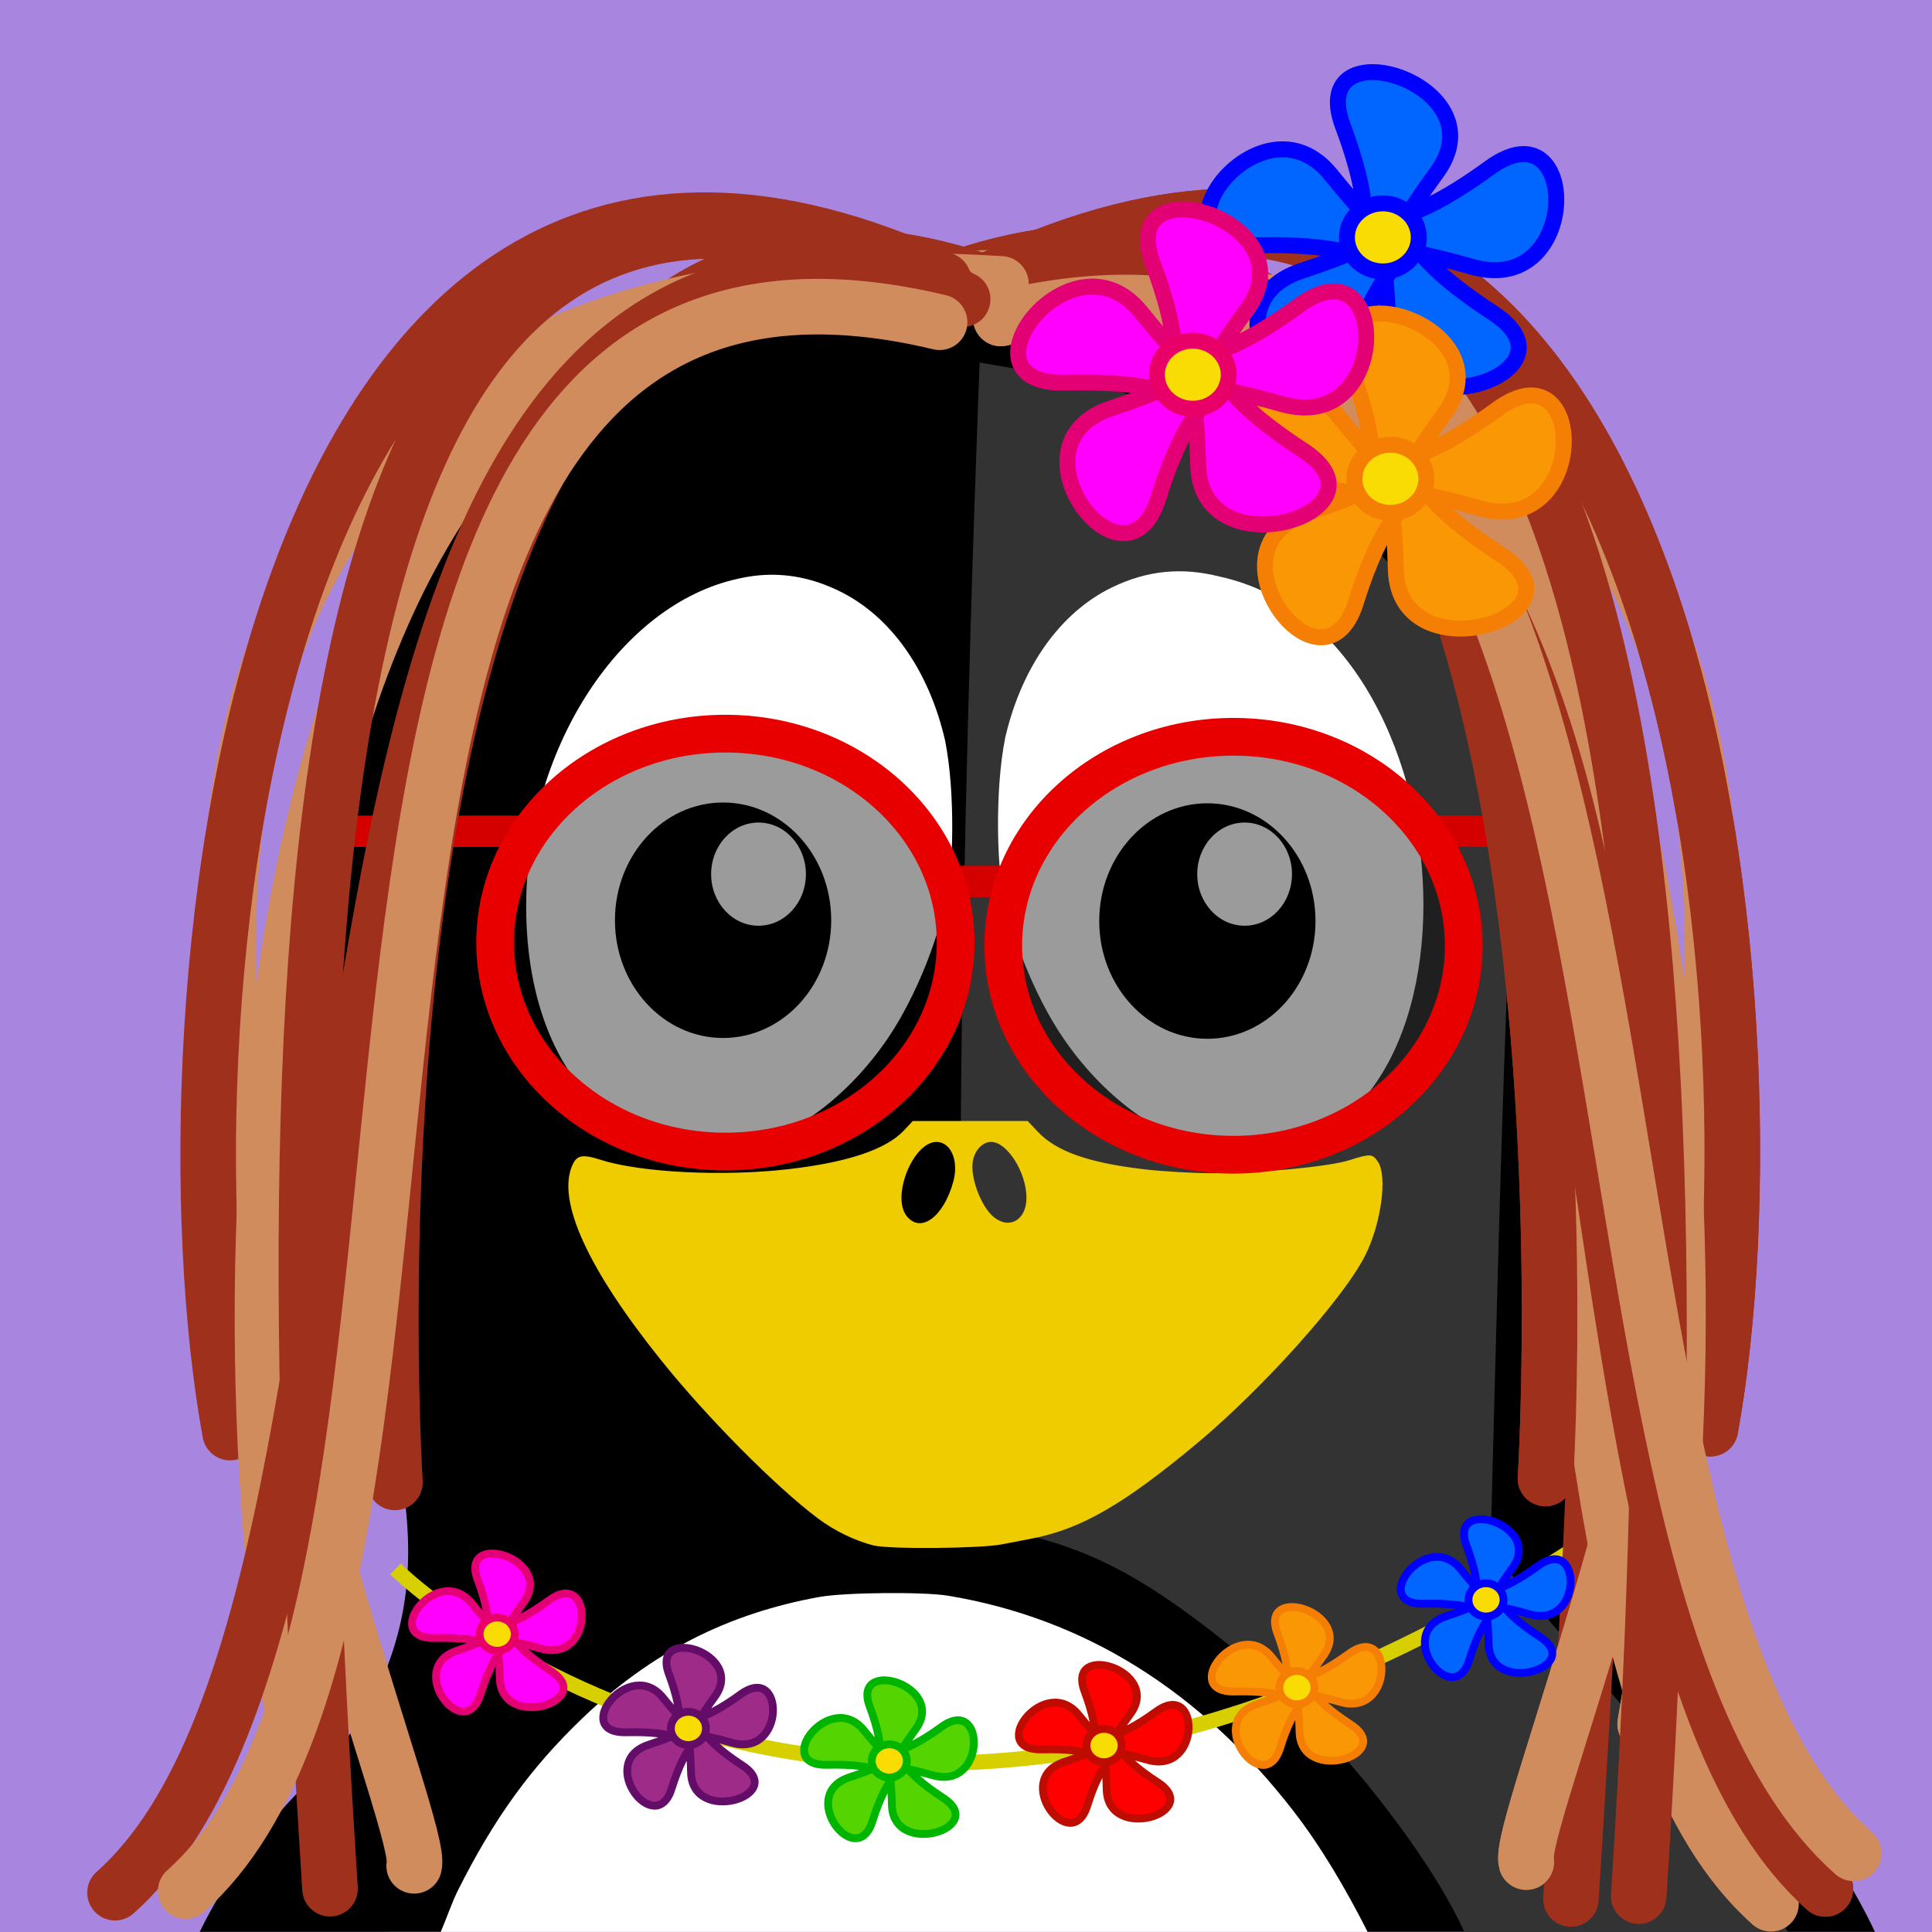 <?xml version="1.0"?>
<svg xmlns:rdf="http://www.w3.org/1999/02/22-rdf-syntax-ns#" xmlns="http://www.w3.org/2000/svg" xmlns:cc="http://creativecommons.org/ns#" xmlns:dc="http://purl.org/dc/elements/1.1/" id="svg2" height="3e3pt" width="3e3pt" version="1.1" viewBox="0 0 3000 3000">
 <rect id="rect5" height="3e3" width="3e3" y="0" x="0" fill="#a885de"/>
 <g id="g3163" transform="translate(0 -4.641)">
  <path id="path7" d="m1520.9 2457.6c-502.69 0-910.31 244.27-915.91 546.77h1832.2c-5.578-302.51-413.58-546.77-916.24-546.77z" fill="#fff"/>
  <path id="path9" d="m1430.7 433.59c-191.91 3.117-378.8 60.586-526.97 163.34-211.9 146.93-352.12 372.73-411.26 663.21-2.719 13.359-6.164 31.734-8.062 40.641-1.875 8.906-5.695 31.594-8.062 50.531-2.344 18.961-6.352 50.273-9.141 69.211-6.562 44.484-6.609 206.84 0 247.2 20.203 123.49 42.141 213.66 88.617 364.76 14.133 45.914 17.414 56.93 24.914 84.961 2.086 7.805 9.633 35.156 16.477 60.797 44.016 164.95 47.883 278.65 13.898 386.34-24.844 78.844-64.172 139.27-141.7 216.42-55.57 55.453-118.36 139.12-159.3 223.41h374.25c9.773-22.594 17.602-46.219 26.367-63.727 56.18-112.08 113.16-190.88 193.73-268.08 106.1-101.62 225.54-162.59 368.04-188.23 39.141-7.055 161.65-8.297 200.32-1.828 210.98 35.226 391.29 147.75 535.41 333.98 42.516 54.938 80.789 119.58 115.36 187.88h787.71c-26.555-57.562-71.695-129.66-126.21-207.28-29.953-42.633-69.68-106.95-91.312-132.56-68.719-81.445-126.59-120.8-168.21-175.9-86.484-79.945-76.219-96.539-74.227-208.99 36.023-179.16 46.289-513.47 36.023-782.72 3.773-78.609-0.492-119.48-4.523-161.02-14.227-146.77-42.07-234.87-99.609-349.73-45.586-90.961-102.94-169.41-178.36-244.62-84.328-84.141-166.08-142.57-275.74-196.66-133.59-65.906-260.79-99.375-416.02-109.5-27.539-1.781-54.984-2.273-82.406-1.828z"/>
  <path id="path11" d="m1813.5 897.94c14.133 1.219 28.195 3.961 42.844 7.711 148.59 37.992 275.55 201.91 310.92 401.37 10.383 58.641 11.273 147.89 1.828 200.67-23.976 133.95-93.328 232.1-190.05 269.53-39.609 15.328-98.062 19.476-140.27 9.891-100.69-22.875-200.65-111.8-261.47-232.92-29.578-58.875-58.805-155.11-58.594-192.61-4.406-27.047-4.898-30.07-7.336-69.211-3.727-13.898 1.898-87.75 13.547-138.07 25.453-109.66 85.148-193.43 165.16-232.17 40.547-19.641 81.047-27.773 123.42-24.188z"/>
  <path id="path13" d="m1179.2 897.94c42.375-3.586 82.875 4.547 123.42 24.188 79.922 38.672 139.45 122.51 164.79 231.8 17.203 85.758 11.25 207.26 4.406 227.79-9.188 69.914-48.984 170.2-93.398 235.48-60.562 89.039-145.59 152.84-226.66 169.92-72.328 15.258-140.2 0.328-198.49-43.57-87.75-66.117-136.2-184.27-136.24-331.43-0.023-238.97 139.5-460.57 318.98-506.46 14.648-3.75 29.086-6.492 43.195-7.711z" fill="#fff"/>
  <path id="path15" d="m1521.2 567.63s-51.422 1268.6-19.031 1801.8c178.76 29.836 260.58 70.336 438.7 215.7 93.234 76.055 266.2 272.65 332.91 419.32h502.43c-46.8-72.3-139.5-212-161.8-238.4-28.476-33.727-67.008-78.984-85.336-100.71-58.219-69-145.27-167.18-180.54-213.87-37.336-36.891-33.586-62.859-32.226-112.43 3.352-132.66 16.312-651.63 26.742-868.29 3.211-66.609 3.398-93.703 0-128.91-12.047-124.36-35.836-210.28-84.609-307.62-38.602-77.086-86.977-143.53-150.87-207.28-71.461-71.297-140.72-120.8-233.65-166.62-113.2-55.828-352.66-92.648-352.66-92.648z" fill="#333"/>
  <path id="path17" d="m2488.4 2380.7c-1152.8 777.7-1874.3 60.2-1874.3 60.2" stroke="#d7cf00" stroke-width="23.438" fill="none"/>
  <path id="path19" d="m1878.5 1786.7c-81.539-17.203-167.11-81.305-228.02-170.86-44.672-65.648-84.609-166.41-93.844-236.72-6.891-20.648-12.984-142.92 4.289-229.17 25.5-109.92 85.617-194.41 165.98-233.32 54.375-26.297 108.38-31.664 167.34-16.57 416.88 90.492 431.16 973.97-15.75 886.64z" fill="#fff"/>
  <path id="path21" d="m1417.3 1745.4-13.922 14.812c-27.68 29.344-87.352 49.359-179.09 59.906-100.78 11.578-228.91 5.32-290.3-14.18-30.375-9.656-38.602-7.992-45.867 9.492-22.898 55.195 24.984 159.73 137.55 300.3 71.391 89.156 177.54 196.31 243.94 246.35 25.852 19.477 57.375 34.852 86.766 42.305 23.906 6.047 165.54 4.875 198.98-1.641 11.133-2.18 31.898-6.141 46.102-8.883 77.062-14.906 142.03-52.219 255.84-146.79 102.82-85.43 228.89-226.1 262.55-292.95 24.633-48.914 34.828-122.58 20.016-145.15-8.484-12.961-12.024-13.148-44.578-2.789-31.547 10.031-139.05 20.25-211.9 20.25-30.141 0-78.844-2.812-108.28-6.328-85.781-10.219-135.12-27.774-164.02-58.524l-15.211-16.195zm36.867 32.414c22.359 0 34.852 29.086 26.227 61.172-14.836 55.031-50.695 81.656-72.586 53.836-23.953-30.469 10.078-115.01 46.359-115.01zm84.867 0c24.891 0 54.844 47.367 54.844 86.766 0 33.938-25.781 49.57-50.156 30.398-20.086-15.797-37.781-62.578-33.07-87.656 3.211-17.062 15.188-29.508 28.383-29.508z" fill="#ec0"/>
  <path id="path23" d="m1290.7 1433.6c0 100.97-75.188 182.81-167.91 182.81-92.742 0-167.91-81.844-167.91-182.81 0-100.99 75.164-182.84 167.91-182.84 92.719 0 167.91 81.844 167.91 182.84z"/>
  <path id="path25" d="m1251.4 1362c0 44.25-32.953 80.109-73.57 80.109-40.641 0-73.594-35.859-73.594-80.109s32.953-80.109 73.594-80.109c40.617 0 73.57 35.859 73.57 80.109z" fill="#fff"/>
  <path id="path27" d="m1471.9 1468.3c0 179.23-160.08 324.49-357.54 324.49s-357.54-145.27-357.54-324.49c0-179.2 160.08-324.47 357.54-324.47s357.54 145.27 357.54 324.47z" fill-opacity=".392"/>
  <path id="path29" d="m507.05 1271.1h320.88v48.703h-320.88z" fill="#d40000"/>
  <path id="path31" d="m1456.2 1349h131.48v48.703h-131.48z" fill="#d40000"/>
  <path id="path33" d="m1483.9 1468.3c0 179.23-160.05 324.49-357.54 324.49-197.46 0-357.52-145.27-357.52-324.49 0-179.2 160.05-324.47 357.52-324.47 197.48 0 357.54 145.27 357.54 324.47z" stroke="#e80000" stroke-width="58.594" fill="none"/>
  <path id="path35" d="m2042.7 1434.8c0 100.99-75.164 182.84-167.91 182.84-92.719 0-167.91-81.844-167.91-182.84 0-100.97 75.188-182.81 167.91-182.81 92.742 0 167.91 81.844 167.91 182.81z"/>
  <path id="path37" d="m2006.2 1362c0 44.25-32.93 80.109-73.57 80.109-40.617 0-73.57-35.859-73.57-80.109s32.953-80.109 73.57-80.109c40.641 0 73.57 35.859 73.57 80.109z" fill="#fff"/>
  <path id="path39" d="m2260.9 1473.2c0 179.2-160.08 324.49-357.54 324.49s-357.54-145.29-357.54-324.49 160.08-324.49 357.54-324.49 357.54 145.29 357.54 324.49z" fill-opacity=".392"/>
  <path id="path41" d="m2206.2 1271.1h344.18v48.703h-344.18z" fill="#d40000"/>
  <path id="path43" d="m2272.9 1473.2c0 179.2-160.08 324.49-357.54 324.49s-357.54-145.29-357.54-324.49 160.08-324.49 357.54-324.49 357.54 145.29 357.54 324.49z" stroke="#e80000" stroke-width="58.594" fill="none"/>
  <path id="path45" d="m1494.6 433.57c1046.4-345.49 905.2 1866.9 905.2 1866.9" stroke="#9e301c" stroke-linecap="round" stroke-width="86.297" fill="none"/>
  <path id="path47" d="m1458.9 439.52c2011.3-123.77 880.1 2344.7 911.2 2456.5" stroke="#d18c5e" stroke-linecap="round" stroke-width="86.297" fill="none"/>
  <path id="path49" d="m1548.2 433.57c1074.2-498.23 1226.5 1135.9 1107.7 1789.5" stroke="#9e301c" stroke-linecap="round" stroke-width="86.297" fill="none"/>
  <path id="path51" d="m1703 463.36c921.66-82.477 980.32 1483.9 851.65 2218.3" stroke="#d18c5e" stroke-linecap="round" stroke-width="86.297" fill="none"/>
  <path id="path53" d="m1518.4 463.36c1073.1-530.98 1012.6 1048.9 920.9 2490" stroke="#9e301c" stroke-linecap="round" stroke-width="86.297" fill="none"/>
  <path id="path55" d="m1536.3 451.43c1170.2-280.01 750.4 2000.3 1298.2 2486.3" stroke="#9e301c" stroke-linecap="round" stroke-width="86.297" fill="none"/>
  <path id="path57" d="m1554.1 499.08c1170.2-280.03 648.1 1975.8 1195.9 2461.7" stroke="#d18c5e" stroke-linecap="round" stroke-width="86.297" fill="none"/>
  <path id="path59" d="m1494.6 433.57c1046.4-345.49 905.2 1866.9 905.2 1866.9" stroke="#9e301c" stroke-linecap="round" stroke-width="86.297" fill="none"/>
  <path id="path61" d="m1458.9 439.52c2011.3-123.77 880.1 2344.7 911.2 2456.5" stroke="#d18c5e" stroke-linecap="round" stroke-width="86.297" fill="none"/>
  <path id="path63" d="m1548.2 433.57c1074.2-498.23 1226.5 1135.9 1107.7 1789.5" stroke="#9e301c" stroke-linecap="round" stroke-width="86.297" fill="none"/>
  <path id="path65" d="m1703 463.36c921.66-82.477 980.32 1483.9 851.65 2218.3" stroke="#d18c5e" stroke-linecap="round" stroke-width="86.297" fill="none"/>
  <path id="path67" d="m1518.4 463.36c1073.1-530.98 1117.9 1044.5 1026.2 2485.6" stroke="#9e301c" stroke-linecap="round" stroke-width="86.297" fill="none"/>
  <path id="path69" d="m1536.3 451.43c1170.2-280.01 750.4 2000.3 1298.2 2486.3" stroke="#9e301c" stroke-linecap="round" stroke-width="86.297" fill="none"/>
  <path id="path71" d="m1554.1 499.08c1170.2-280.03 776.4 1897.5 1324.3 2383.4" stroke="#d18c5e" stroke-linecap="round" stroke-width="86.297" fill="none"/>
  <path id="path73" d="m1518.6 439.52c-1046.4-345.49-905.29 1867-905.29 1867" stroke="#9e301c" stroke-linecap="round" stroke-width="86.297" fill="none"/>
  <path id="path75" d="m1554.3 445.48c-2011.4-123.78-880.17 2344.6-911.2 2456.4" stroke="#d18c5e" stroke-linecap="round" stroke-width="86.297" fill="none"/>
  <path id="path77" d="m1465 439.52c-1074.2-498.23-1226.6 1136-1107.7 1789.6" stroke="#9e301c" stroke-linecap="round" stroke-width="86.297" fill="none"/>
  <path id="path79" d="m1310.2 469.31c-921.7-82.47-980.39 1483.9-851.69 2218.3" stroke="#d18c5e" stroke-linecap="round" stroke-width="86.297" fill="none"/>
  <path id="path81" d="m1494.8 469.31c-1073.1-530.97-1074.1 1027-982.38 2468.1" stroke="#9e301c" stroke-linecap="round" stroke-width="86.297" fill="none"/>
  <path id="path83" d="m1476.9 457.38c-1170.2-280.01-750.41 2000.3-1298.3 2486.2" stroke="#9e301c" stroke-linecap="round" stroke-width="86.297" fill="none"/>
  <path id="path85" d="m1459 505.03c-1170.2-280.03-622.85 1950.2-1170.7 2436.1" stroke="#d18c5e" stroke-linecap="round" stroke-width="86.297" fill="none"/>
  <path id="path87" stroke-linejoin="round" d="m2318.5 490.69c-272.27-177.45 13.781-168.59-298.15-65.18-167.84 55.641 22.781 301.17 73.359 139.66 93.984-300.21 173.46-39.68-26.719-288.84-107.72-134.04-295.24 113.62-117.52 109.27 330.38-8.062 93.445 144.07 281.67-113.32 101.25-138.49-205.29-230.95-145.99-72.117 110.2 295.2-115.71 128.72 200.79 218.79 170.3 48.445 168.37-256.36 27.281-153.84-262.27 190.52-164.95-64.5-157.57 248.55 3.984 168.42 309.35 72.516 162.84-22.969z" stroke="#00f" stroke-width="24.799" fill="#06f"/>
  <path id="path89" stroke-linejoin="round" d="m2203.1 373.27c0 29.227-24.984 52.898-55.805 52.898-30.82 0-55.805-23.672-55.805-52.898 0-29.203 24.984-52.875 55.805-52.875 30.82 0 55.805 23.672 55.805 52.875z" stroke="#00f" stroke-width="24.799" fill="#fadc05"/>
  <path id="path91" stroke-linejoin="round" d="m2330.2 865.55c-272.27-177.47 13.781-168.61-298.15-65.18-167.84 55.617 22.781 301.17 73.359 139.64 93.961-300.21 173.46-39.68-26.719-288.82-107.72-134.06-295.27 113.6-117.52 109.24 330.38-8.062 93.445 144.07 281.65-113.32 101.27-138.49-205.27-230.95-145.97-72.117 110.2 295.22-115.73 128.72 200.79 218.79 170.3 48.469 168.38-256.36 27.281-153.84-262.2 190.52-164.9-64.5-157.5 248.55 3.984 168.42 309.35 72.516 162.84-22.945z" stroke="#f57f05" stroke-width="24.799" fill="#fa9705"/>
  <path id="path93" stroke-linejoin="round" d="m2214.8 748.12c0 29.203-24.984 52.875-55.805 52.875-30.82 0-55.828-23.672-55.828-52.875 0-29.227 25.008-52.898 55.828-52.898s55.805 23.672 55.805 52.898z" stroke="#f57f05" stroke-width="24.799" fill="#fadc05"/>
  <path id="path95" stroke-linejoin="round" d="m2023.4 703.87c-272.3-177.45 13.758-168.59-298.17-65.18-167.84 55.641 22.805 301.2 73.359 139.66 93.984-300.21 173.48-39.68-26.719-288.84-107.7-134.04-295.24 113.63-117.49 109.27 330.35-8.062 93.445 144.07 281.65-113.32 101.27-138.49-205.27-230.95-145.97-72.117 110.18 295.2-115.73 128.72 200.77 218.79 170.3 48.445 168.4-256.36 27.281-153.84-262.24 190.52-164.95-64.5-157.55 248.55 3.984 168.42 309.33 72.516 162.84-22.969z" stroke="#e30075" stroke-width="24.799" fill="#f0f"/>
  <path id="path97" stroke-linejoin="round" d="m1908 586.48c0 29.203-24.984 52.875-55.828 52.875-30.82 0-55.805-23.672-55.805-52.875 0-29.227 24.984-52.898 55.805-52.898 30.844 0 55.828 23.672 55.828 52.898z" stroke="#e80068" stroke-width="24.799" fill="#fadc05"/>
  <path id="path99" stroke-linejoin="round" d="m1464.4 2796.3c-132.84-86.578 6.727-82.242-145.48-31.805-81.891 27.164 11.109 146.95 35.789 68.156 45.844-146.48 84.633-19.383-13.031-140.93-52.547-65.414-144.07 55.43-57.328 53.297 161.18-3.938 45.586 70.289 137.41-55.289 49.406-67.57-100.15-112.69-71.226-35.18 53.766 144.02-56.461 62.789 97.969 106.73 83.086 23.648 82.148-125.06 13.312-75.047-127.97 92.953-80.484-31.476-76.875 121.27 1.945 82.172 150.94 35.391 79.453-11.203z" stroke="#00b500" stroke-width="12.1" fill="#54d400"/>
  <path id="path101" stroke-linejoin="round" d="m1408.1 2739c0 14.25-12.188 25.805-27.234 25.805-15.024 0-27.211-11.555-27.211-25.805s12.188-25.805 27.211-25.805c15.047 0 27.234 11.555 27.234 25.805z" stroke="#00b500" stroke-width="12.1" fill="#fadc05"/>
  <path id="path103" stroke-linejoin="round" d="m1797.9 2772.4c-132.87-86.578 6.703-82.266-145.48-31.805-81.891 27.141 11.109 146.95 35.789 68.133 45.844-146.46 84.633-19.359-13.031-140.93-52.57-65.391-144.07 55.43-57.352 53.32 161.2-3.938 45.609 70.289 137.44-55.289 49.406-67.57-100.15-112.69-71.227-35.203 53.766 144.05-56.461 62.812 97.969 106.76 83.086 23.648 82.148-125.09 13.312-75.07-127.97 92.976-80.484-31.453-76.875 121.29 1.945 82.172 150.91 35.367 79.453-11.203z" stroke="#bf0c00" stroke-width="12.1" fill="#f00"/>
  <path id="path105" stroke-linejoin="round" d="m1741.6 2715.1c0 14.25-12.188 25.805-27.234 25.805-15.023 0-27.234-11.555-27.234-25.805s12.211-25.805 27.234-25.805c15.047 0 27.234 11.555 27.234 25.805z" stroke="#bf0c00" stroke-width="12.1" fill="#fadc05"/>
  <path id="path107" stroke-linejoin="round" d="m1152.5 2745.8c-132.84-86.602 6.726-82.266-145.48-31.805-81.891 27.141 11.133 146.95 35.789 68.133 45.867-146.46 84.656-19.359-13.031-140.93-52.547-65.391-144.05 55.43-57.328 53.32 161.18-3.938 45.586 70.289 137.41-55.289 49.406-67.57-100.15-112.69-71.227-35.203 53.766 144.05-56.461 62.812 97.969 106.76 83.086 23.648 82.172-125.09 13.312-75.07-127.95 92.976-80.484-31.477-76.875 121.29 1.945 82.172 150.94 35.367 79.453-11.203z" stroke="#630c68" stroke-width="12.1" fill="#9e2b87"/>
  <path id="path109" stroke-linejoin="round" d="m1096.2 2688.5c0 14.25-12.211 25.805-27.234 25.805-15.047 0-27.234-11.555-27.234-25.805s12.188-25.805 27.234-25.805c15.024 0 27.234 11.555 27.234 25.805z" stroke="#630c68" stroke-width="12.1" fill="#fadc05"/>
  <path id="path111" stroke-linejoin="round" d="m2391 2546.2c-132.84-86.602 6.726-82.266-145.48-31.805-81.891 27.141 11.109 146.93 35.789 68.133 45.844-146.48 84.633-19.359-13.031-140.93-52.547-65.391-144.05 55.43-57.328 53.32 161.18-3.938 45.586 70.289 137.41-55.289 49.406-67.57-100.15-112.69-71.227-35.203 53.766 144.05-56.461 62.812 97.969 106.76 83.086 23.648 82.148-125.09 13.313-75.07-127.97 92.977-80.484-31.477-76.875 121.27 1.945 82.195 150.94 35.391 79.453-11.18z" stroke="#00f" stroke-width="12.1" fill="#06f"/>
  <path id="path113" stroke-linejoin="round" d="m2334.7 2488.9c0 14.25-12.188 25.805-27.234 25.805-15.024 0-27.211-11.555-27.211-25.805s12.188-25.805 27.211-25.805c15.047 0 27.234 11.555 27.234 25.805z" stroke="#00f" stroke-width="12.1" fill="#fadc05"/>
  <path id="path115" stroke-linejoin="round" d="m2097.4 2682.5c-132.87-86.578 6.703-82.242-145.48-31.805-81.891 27.164 11.109 146.95 35.789 68.156 45.844-146.48 84.633-19.383-13.031-140.93-52.57-65.414-144.07 55.43-57.328 53.297 161.18-3.938 45.586 70.289 137.41-55.289 49.406-67.57-100.15-112.69-71.226-35.18 53.766 144.02-56.461 62.789 97.969 106.73 83.086 23.648 82.148-125.06 13.312-75.047-127.97 92.953-80.484-31.477-76.875 121.27 1.945 82.172 150.91 35.391 79.453-11.203z" stroke="#f57f05" stroke-width="12.1" fill="#fa9705"/>
  <path id="path117" stroke-linejoin="round" d="m2041 2625.2c0 14.25-12.188 25.805-27.234 25.805-15.024 0-27.234-11.555-27.234-25.805s12.211-25.805 27.234-25.805c15.047 0 27.234 11.555 27.234 25.805z" stroke="#f57f05" stroke-width="12.1" fill="#fadc05"/>
  <path id="path119" stroke-linejoin="round" d="m855.59 2599.4c-132.84-86.578 6.727-82.266-145.48-31.805-81.891 27.141 11.133 146.95 35.789 68.133 45.867-146.46 84.656-19.359-13.031-140.93-52.547-65.391-144.05 55.453-57.328 53.32 161.2-3.938 45.586 70.289 137.41-55.289 49.406-67.57-100.15-112.69-71.227-35.203 53.789 144.05-56.461 62.813 97.969 106.76 83.086 23.648 82.172-125.09 13.312-75.047-127.95 92.953-80.484-31.477-76.875 121.27 1.945 82.172 150.94 35.391 79.453-11.203z" stroke="#e30075" stroke-width="12.1" fill="#f0f"/>
  <path id="path121" stroke-linejoin="round" d="m799.29 2542.1c0 14.274-12.188 25.805-27.234 25.805-15.047 0-27.234-11.531-27.234-25.805 0-14.25 12.188-25.781 27.234-25.781 15.047 0 27.234 11.531 27.234 25.781z" stroke="#e80068" stroke-width="12.1" fill="#fadc05"/>
 </g>
</svg>
